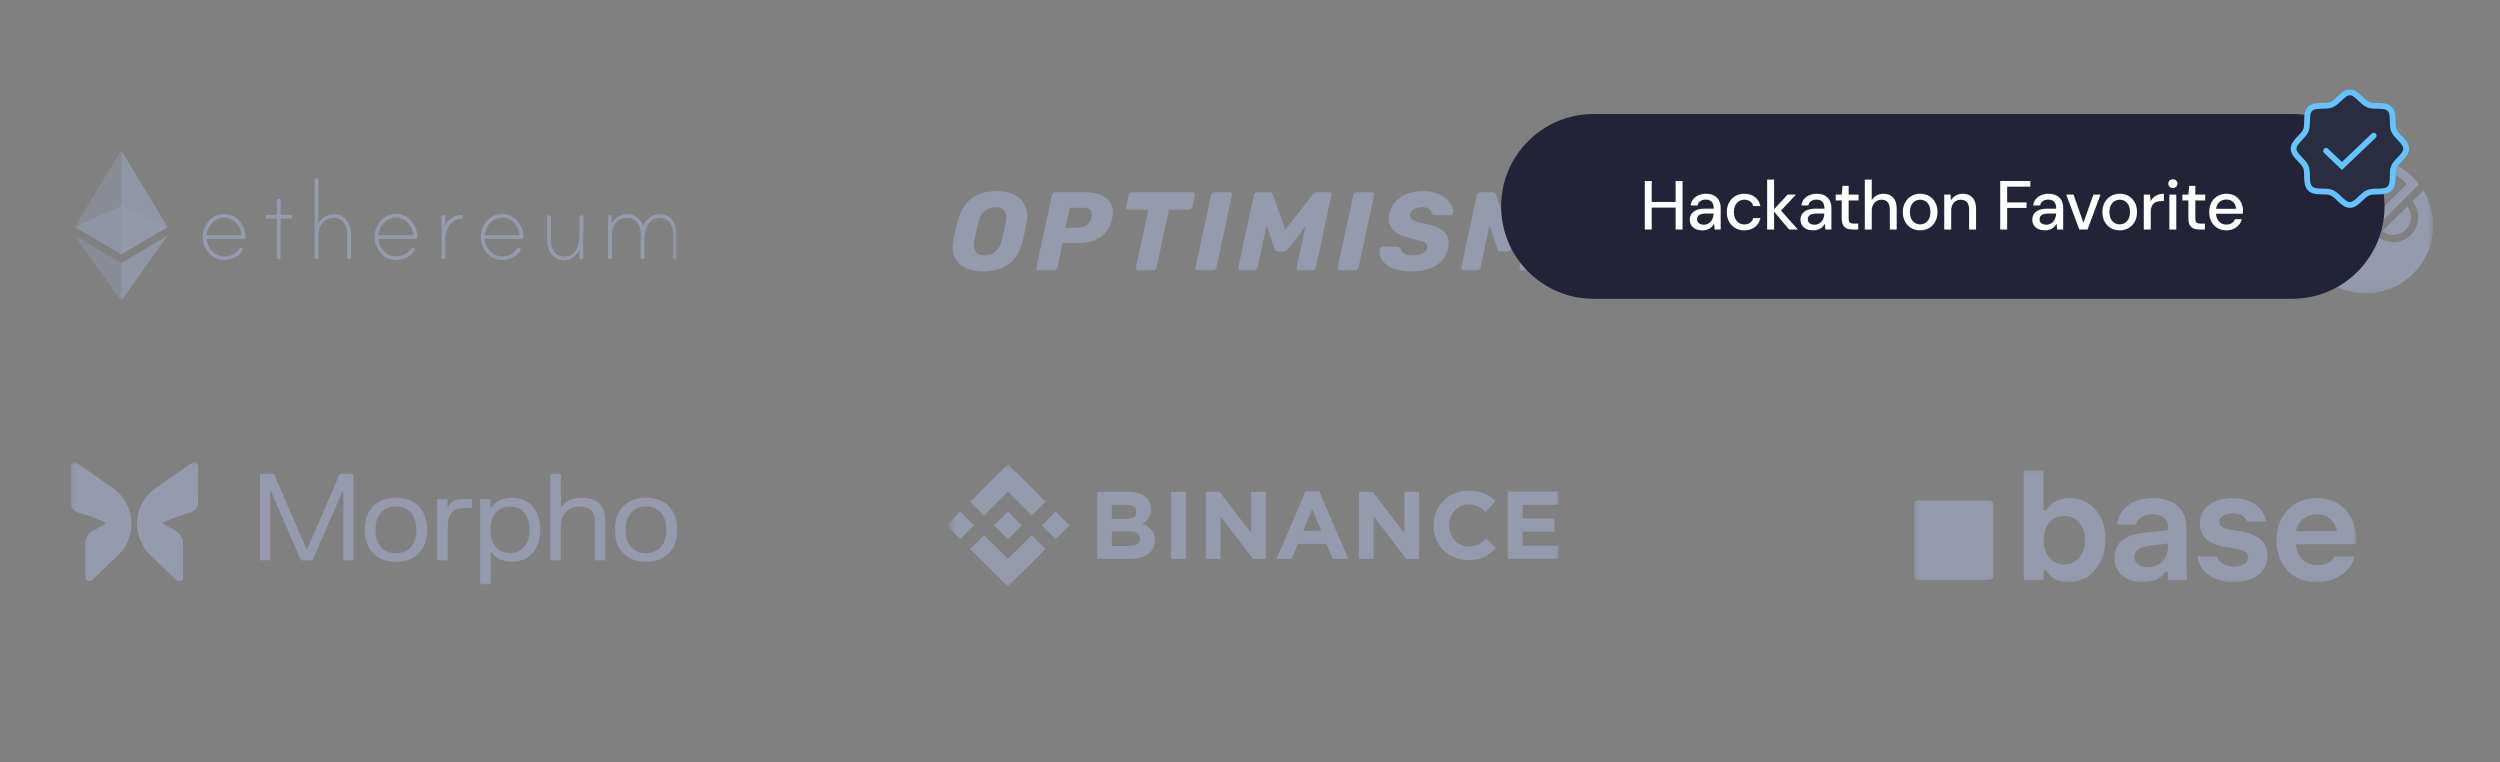<?xml version="1.0" encoding="utf-8"?>
<svg xmlns="http://www.w3.org/2000/svg" fill="none" height="100%" overflow="visible" preserveAspectRatio="none" style="display: block;" viewBox="0 0 433 132" width="100%">
<rect x="0" y="0" width="433" height="132" fill="#808080" stroke="none"/>
<g id="hero-card-illustration">
<g id="Group 1000015031">
<g id="Group 1000015032">
<g id="Clip path group">
<mask height="27" id="mask0_0_17745" maskUnits="userSpaceOnUse" style="mask-type:luminance" width="106" x="12" y="26">
<g id="clip0_2551_20310">
<path d="M117.232 26H12.98V52.121H117.232V26Z" fill="white" id="Vector"/>
</g>
</mask>
<g mask="url(#mask0_0_17745)">
<g id="Group">
<path d="M42.531 41.03C42.529 41.121 42.492 41.207 42.427 41.27C42.361 41.334 42.274 41.369 42.183 41.368H35.783C35.947 42.951 37.135 44.399 38.814 44.399C39.963 44.399 40.812 43.964 41.45 43.047C41.479 42.999 41.52 42.959 41.569 42.93C41.618 42.902 41.673 42.886 41.73 42.883C41.772 42.882 41.814 42.889 41.853 42.905C41.892 42.921 41.928 42.944 41.957 42.974C41.987 43.004 42.011 43.039 42.026 43.078C42.042 43.118 42.049 43.16 42.048 43.202C42.048 43.26 42.032 43.317 42 43.366C41.353 44.486 40.069 45.036 38.814 45.036C36.662 45.036 35.117 43.105 35.117 41.049C35.117 38.993 36.652 37.062 38.814 37.062C40.977 37.062 42.521 38.974 42.531 41.03ZM41.845 40.731C41.71 39.148 40.494 37.7 38.814 37.7C37.135 37.7 35.947 39.148 35.783 40.731H41.845Z" fill="#959BAD" id="Vector_2"/>
<path d="M50.313 37.216C50.397 37.219 50.476 37.253 50.535 37.312C50.595 37.371 50.629 37.451 50.632 37.535C50.633 37.577 50.625 37.619 50.61 37.658C50.594 37.697 50.571 37.733 50.541 37.763C50.511 37.792 50.475 37.816 50.436 37.831C50.397 37.847 50.355 37.854 50.313 37.853H48.595V44.601C48.594 44.685 48.56 44.766 48.501 44.825C48.441 44.885 48.36 44.918 48.276 44.919C48.193 44.917 48.113 44.882 48.054 44.823C47.994 44.764 47.96 44.684 47.958 44.601V37.853H46.307C46.265 37.854 46.223 37.847 46.184 37.831C46.145 37.816 46.109 37.792 46.079 37.763C46.049 37.733 46.026 37.697 46.01 37.658C45.995 37.619 45.987 37.577 45.988 37.535C45.989 37.45 46.023 37.37 46.083 37.31C46.142 37.251 46.223 37.217 46.307 37.216H47.958V34.755C47.958 34.673 47.987 34.594 48.04 34.532C48.093 34.47 48.167 34.429 48.247 34.417C48.292 34.411 48.338 34.415 48.382 34.428C48.425 34.441 48.465 34.464 48.499 34.494C48.533 34.524 48.56 34.562 48.578 34.603C48.596 34.645 48.605 34.69 48.604 34.735V37.216H50.313Z" fill="#959BAD" id="Vector_3"/>
<path d="M60.784 40.481V44.564C60.782 44.648 60.747 44.728 60.688 44.787C60.629 44.846 60.549 44.88 60.466 44.883C60.423 44.884 60.382 44.877 60.342 44.861C60.303 44.845 60.267 44.822 60.238 44.792C60.208 44.762 60.184 44.727 60.169 44.688C60.153 44.648 60.146 44.606 60.147 44.564V40.481C60.147 39.101 59.365 37.73 57.83 37.73C55.861 37.73 55.012 39.448 55.127 41.215C55.127 41.263 55.147 41.466 55.147 41.495V44.555C55.147 44.636 55.117 44.715 55.064 44.777C55.011 44.839 54.938 44.88 54.857 44.892C54.812 44.898 54.766 44.895 54.723 44.881C54.679 44.868 54.639 44.845 54.606 44.815C54.572 44.785 54.545 44.748 54.526 44.706C54.508 44.664 54.499 44.619 54.5 44.574V31.147C54.501 31.062 54.535 30.982 54.594 30.922C54.654 30.863 54.734 30.829 54.819 30.828C54.902 30.831 54.982 30.865 55.041 30.924C55.1 30.983 55.135 31.063 55.137 31.147V38.734C55.687 37.749 56.672 37.083 57.821 37.083C59.713 37.083 60.784 38.734 60.784 40.481Z" fill="#959BAD" id="Vector_4"/>
<path d="M72.285 41.03C72.283 41.121 72.246 41.207 72.18 41.27C72.115 41.334 72.028 41.369 71.937 41.368H65.537C65.701 42.951 66.889 44.399 68.568 44.399C69.717 44.399 70.566 43.964 71.204 43.047C71.233 42.999 71.274 42.959 71.323 42.93C71.372 42.902 71.427 42.886 71.483 42.883C71.525 42.882 71.567 42.889 71.607 42.905C71.646 42.921 71.681 42.944 71.711 42.974C71.741 43.004 71.764 43.039 71.78 43.078C71.796 43.118 71.803 43.16 71.802 43.202C71.802 43.26 71.785 43.317 71.754 43.366C71.107 44.486 69.823 45.036 68.568 45.036C66.416 45.036 64.871 43.105 64.871 41.049C64.871 38.993 66.406 37.062 68.568 37.062C70.711 37.062 72.275 38.974 72.285 41.03ZM71.59 40.731C71.454 39.148 70.238 37.7 68.558 37.7C66.879 37.7 65.692 39.148 65.528 40.731H71.59Z" fill="#959BAD" id="Vector_5"/>
<path d="M80.15 37.518C80.157 37.604 80.129 37.688 80.073 37.753C80.016 37.819 79.937 37.859 79.851 37.865C77.969 38.145 77.12 39.68 77.12 41.466V44.526C77.119 44.608 77.09 44.686 77.037 44.748C76.984 44.81 76.91 44.851 76.83 44.864C76.785 44.87 76.739 44.866 76.696 44.853C76.652 44.839 76.612 44.817 76.578 44.786C76.544 44.756 76.517 44.719 76.499 44.677C76.481 44.636 76.472 44.591 76.473 44.545V37.566C76.473 37.485 76.502 37.406 76.555 37.344C76.608 37.282 76.682 37.241 76.762 37.228C76.807 37.222 76.853 37.226 76.897 37.239C76.94 37.253 76.98 37.276 77.014 37.306C77.048 37.336 77.075 37.373 77.093 37.415C77.111 37.456 77.12 37.502 77.12 37.547V38.966C77.65 38.068 78.703 37.219 79.803 37.219C79.967 37.219 80.15 37.335 80.15 37.518Z" fill="#959BAD" id="Vector_6"/>
<path d="M90.675 41.03C90.674 41.121 90.636 41.207 90.571 41.27C90.506 41.334 90.418 41.369 90.328 41.368H83.928C84.092 42.951 85.279 44.399 86.959 44.399C88.108 44.399 88.957 43.964 89.594 43.047C89.624 42.999 89.665 42.959 89.714 42.93C89.762 42.902 89.817 42.886 89.874 42.883C89.916 42.882 89.958 42.889 89.997 42.905C90.037 42.921 90.072 42.944 90.102 42.974C90.132 43.004 90.155 43.039 90.171 43.078C90.186 43.118 90.194 43.16 90.193 43.202C90.193 43.26 90.176 43.317 90.144 43.366C89.498 44.486 88.214 45.036 86.959 45.036C84.806 45.036 83.262 43.105 83.262 41.049C83.262 38.993 84.797 37.062 86.959 37.062C89.121 37.062 90.666 38.974 90.675 41.03ZM89.99 40.731C89.855 39.148 88.638 37.7 86.959 37.7C85.279 37.7 84.092 39.148 83.928 40.731H89.99Z" fill="#959BAD" id="Vector_7"/>
<path d="M101.02 37.592V44.6C101.018 44.684 100.983 44.763 100.924 44.823C100.865 44.882 100.785 44.916 100.702 44.919C100.66 44.92 100.618 44.912 100.578 44.897C100.539 44.881 100.504 44.858 100.474 44.828C100.444 44.798 100.421 44.763 100.405 44.723C100.389 44.684 100.382 44.642 100.383 44.6V43.268C99.853 44.32 98.916 45.083 97.719 45.083C95.818 45.083 94.766 43.432 94.766 41.685V37.582C94.766 37.498 94.8 37.418 94.86 37.358C94.919 37.298 95 37.265 95.084 37.264C95.168 37.266 95.248 37.301 95.307 37.36C95.366 37.419 95.4 37.499 95.403 37.582V41.685C95.403 43.065 96.185 44.436 97.719 44.436C99.872 44.436 100.383 42.419 100.383 40.189V37.573C100.384 37.521 100.397 37.47 100.421 37.425C100.446 37.379 100.481 37.34 100.523 37.311C100.566 37.282 100.615 37.263 100.666 37.257C100.717 37.25 100.769 37.256 100.818 37.273C100.878 37.302 100.93 37.347 100.965 37.403C101.001 37.46 101.02 37.525 101.02 37.592Z" fill="#959BAD" id="Vector_8"/>
<path d="M117.226 40.451V44.553C117.223 44.637 117.189 44.717 117.13 44.776C117.071 44.835 116.991 44.87 116.907 44.872C116.865 44.873 116.823 44.866 116.784 44.85C116.745 44.834 116.709 44.811 116.679 44.781C116.65 44.752 116.626 44.716 116.611 44.677C116.595 44.638 116.588 44.596 116.589 44.553V40.451C116.589 39.071 115.807 37.719 114.272 37.719C112.341 37.719 111.608 39.785 111.608 41.387V44.553C111.605 44.637 111.571 44.717 111.512 44.776C111.453 44.835 111.373 44.87 111.289 44.872C111.247 44.873 111.205 44.866 111.166 44.85C111.127 44.834 111.091 44.811 111.061 44.781C111.032 44.752 111.008 44.716 110.993 44.677C110.977 44.638 110.97 44.596 110.971 44.553V40.451C110.971 39.071 110.189 37.719 108.654 37.719C106.704 37.719 105.903 39.254 105.971 41.3C105.971 41.349 105.99 41.435 105.971 41.464V44.544C105.97 44.625 105.941 44.704 105.888 44.766C105.835 44.828 105.762 44.869 105.681 44.882C105.636 44.888 105.59 44.884 105.547 44.87C105.503 44.857 105.463 44.834 105.429 44.804C105.395 44.774 105.368 44.737 105.35 44.695C105.332 44.654 105.323 44.608 105.324 44.563V37.565C105.324 37.483 105.353 37.404 105.406 37.342C105.459 37.28 105.533 37.239 105.613 37.227C105.658 37.221 105.704 37.225 105.748 37.238C105.791 37.251 105.831 37.274 105.865 37.304C105.899 37.334 105.926 37.372 105.944 37.413C105.962 37.455 105.971 37.5 105.971 37.545V38.713C106.521 37.729 107.505 37.082 108.654 37.082C109.957 37.082 110.971 37.912 111.386 39.119C111.917 37.922 112.95 37.082 114.272 37.082C116.154 37.082 117.226 38.713 117.226 40.451Z" fill="#959BAD" id="Vector_9"/>
<path d="M20.988 35.664L12.977 39.303L20.988 44.043L29.01 39.303L20.988 35.664Z" fill="#959BAD" id="Vector_10" opacity="0.6"/>
<path d="M12.977 39.302L20.988 44.041V26L12.977 39.302Z" fill="#959BAD" id="Vector_11" opacity="0.45"/>
<path d="M20.988 26V44.041L29.01 39.302L20.988 26Z" fill="#959BAD" id="Vector_12" opacity="0.8"/>
<path d="M12.977 40.828L20.988 52.122V45.558L12.977 40.828Z" fill="#959BAD" id="Vector_13" opacity="0.45"/>
<path d="M20.988 45.558V52.122L29.01 40.828L20.988 45.558Z" fill="#959BAD" id="Vector_14" opacity="0.8"/>
</g>
</g>
</g>
<path d="M175.362 33.608C174.569 33.273 173.672 33.105 172.672 33.105C168.995 33.105 166.714 34.876 165.831 38.415C165.519 39.715 165.279 40.829 165.11 41.756C165.045 42.168 165.012 42.515 165.012 42.798C165.012 44.15 165.499 45.193 166.474 45.926C167.462 46.647 168.728 47.008 170.275 47.008C172.146 47.008 173.64 46.576 174.757 45.714C175.875 44.839 176.661 43.519 177.116 41.756C177.388 40.674 177.622 39.561 177.817 38.415C177.882 38.003 177.915 37.662 177.915 37.392C177.915 36.491 177.687 35.719 177.233 35.075C176.778 34.419 176.154 33.929 175.362 33.608ZM174.192 38.473C174.036 39.374 173.809 40.43 173.51 41.64C173.289 42.515 172.919 43.165 172.399 43.59C171.892 44.015 171.275 44.227 170.547 44.227C169.3 44.227 168.676 43.635 168.676 42.451C168.676 42.168 168.702 41.897 168.754 41.64C168.988 40.391 169.222 39.336 169.456 38.473C169.677 37.598 170.041 36.948 170.547 36.523C171.067 36.098 171.691 35.886 172.419 35.886C173.653 35.886 174.27 36.472 174.27 37.643C174.27 37.926 174.244 38.203 174.192 38.473ZM191.431 34.187C190.56 33.595 189.404 33.299 187.961 33.299H182.777C182.647 33.299 182.524 33.344 182.407 33.434C182.29 33.524 182.218 33.64 182.192 33.781L179.503 46.332C179.477 46.461 179.496 46.576 179.561 46.679C179.639 46.769 179.75 46.814 179.892 46.814H182.543C182.673 46.814 182.796 46.769 182.913 46.679C183.03 46.589 183.102 46.473 183.128 46.332L184.024 42.103H186.656C188.358 42.103 189.696 41.749 190.671 41.041C191.658 40.333 192.314 39.239 192.639 37.759C192.717 37.411 192.756 37.077 192.756 36.755C192.756 35.635 192.314 34.779 191.431 34.187ZM189.033 37.72C188.904 38.274 188.631 38.699 188.215 38.995C187.812 39.291 187.338 39.439 186.792 39.439H184.551L185.291 35.983H187.63C188.163 35.983 188.54 36.086 188.761 36.291C188.981 36.484 189.092 36.768 189.092 37.141C189.092 37.308 189.072 37.501 189.033 37.72ZM206.893 33.434C206.945 33.511 206.971 33.588 206.971 33.666C206.971 33.704 206.964 33.743 206.951 33.781L206.503 35.847C206.477 35.989 206.405 36.105 206.288 36.195C206.185 36.285 206.061 36.33 205.918 36.33H202.468L200.305 46.332C200.279 46.473 200.207 46.589 200.09 46.679C199.974 46.769 199.85 46.814 199.72 46.814H197.147C197.005 46.814 196.894 46.769 196.816 46.679C196.738 46.576 196.712 46.461 196.738 46.332L198.901 36.33H195.432C195.289 36.33 195.179 36.285 195.101 36.195C195.036 36.092 195.017 35.976 195.042 35.847L195.491 33.781C195.517 33.64 195.588 33.524 195.705 33.434C195.822 33.344 195.946 33.299 196.075 33.299H206.561C206.704 33.299 206.815 33.344 206.893 33.434ZM213.315 33.434C213.367 33.511 213.393 33.588 213.393 33.666C213.393 33.704 213.386 33.743 213.373 33.781L210.684 46.332C210.658 46.473 210.586 46.589 210.469 46.679C210.352 46.769 210.229 46.814 210.099 46.814H207.468C207.325 46.814 207.214 46.769 207.136 46.679C207.058 46.576 207.032 46.461 207.058 46.332L209.768 33.781C209.794 33.64 209.865 33.524 209.982 33.434C210.099 33.344 210.222 33.299 210.352 33.299H212.983C213.126 33.299 213.237 33.344 213.315 33.434ZM230.54 33.434C230.592 33.511 230.618 33.588 230.618 33.666C230.618 33.704 230.611 33.743 230.598 33.781L227.909 46.332C227.883 46.473 227.811 46.589 227.694 46.679C227.577 46.769 227.454 46.814 227.324 46.814H224.966C224.823 46.814 224.712 46.769 224.634 46.679C224.569 46.576 224.55 46.461 224.576 46.332L226.096 39.207L223.114 43.127C222.984 43.268 222.861 43.378 222.744 43.455C222.627 43.532 222.49 43.571 222.334 43.571H221.321C221.048 43.571 220.86 43.423 220.756 43.127L219.372 39.033L217.813 46.332C217.787 46.473 217.715 46.589 217.598 46.679C217.481 46.769 217.358 46.814 217.228 46.814H214.889C214.746 46.814 214.636 46.769 214.558 46.679C214.48 46.589 214.454 46.473 214.48 46.332L217.169 33.781C217.195 33.64 217.267 33.524 217.384 33.434C217.501 33.344 217.631 33.299 217.774 33.299H219.879C220.19 33.299 220.392 33.44 220.483 33.723L222.607 39.806L227.343 33.723C227.408 33.62 227.499 33.524 227.616 33.434C227.746 33.344 227.902 33.299 228.084 33.299H230.208C230.351 33.299 230.462 33.344 230.54 33.434ZM237.94 33.434C237.992 33.511 238.018 33.588 238.018 33.666C238.018 33.704 238.011 33.743 237.998 33.781L235.309 46.332C235.283 46.473 235.211 46.589 235.094 46.679C234.977 46.769 234.854 46.814 234.724 46.814H232.093C231.95 46.814 231.839 46.769 231.761 46.679C231.684 46.576 231.657 46.461 231.684 46.332L234.393 33.781C234.419 33.64 234.49 33.524 234.607 33.434C234.724 33.344 234.847 33.299 234.977 33.299H237.609C237.751 33.299 237.862 33.344 237.94 33.434ZM251.013 34.959C251.442 35.487 251.657 36.015 251.657 36.542C251.657 36.697 251.65 36.806 251.637 36.871C251.611 36.986 251.553 37.083 251.462 37.16C251.384 37.237 251.286 37.276 251.169 37.276H248.558C248.272 37.276 248.077 37.167 247.973 36.948C247.96 36.652 247.804 36.401 247.505 36.195C247.207 35.989 246.817 35.886 246.336 35.886C245.764 35.886 245.29 35.989 244.913 36.195C244.549 36.401 244.322 36.703 244.231 37.102C244.218 37.167 244.211 37.25 244.211 37.353C244.211 37.662 244.393 37.92 244.757 38.126C245.134 38.319 245.79 38.518 246.726 38.724C248.181 39.008 249.24 39.413 249.902 39.941C250.578 40.468 250.916 41.17 250.916 42.045C250.916 42.341 250.877 42.663 250.799 43.011C250.513 44.324 249.818 45.321 248.714 46.004C247.622 46.673 246.16 47.008 244.328 47.008C243.185 47.008 242.204 46.853 241.385 46.544C240.58 46.235 239.969 45.823 239.553 45.308C239.15 44.794 238.949 44.221 238.949 43.59C238.949 43.487 238.962 43.333 238.988 43.127C239.014 43.011 239.066 42.914 239.144 42.837C239.235 42.76 239.339 42.721 239.456 42.721H241.95C242.106 42.721 242.223 42.747 242.301 42.798C242.392 42.85 242.483 42.94 242.574 43.069C242.665 43.403 242.873 43.68 243.198 43.899C243.536 44.118 243.997 44.227 244.582 44.227C245.322 44.227 245.92 44.111 246.375 43.88C246.829 43.648 247.102 43.333 247.193 42.934C247.207 42.882 247.213 42.805 247.213 42.702C247.213 42.38 247.011 42.129 246.609 41.949C246.206 41.756 245.465 41.53 244.386 41.273C243.126 41.003 242.172 40.597 241.522 40.056C240.872 39.503 240.547 38.782 240.547 37.894C240.547 37.585 240.586 37.27 240.664 36.948C240.924 35.751 241.567 34.811 242.594 34.129C243.633 33.447 244.972 33.105 246.609 33.105C247.596 33.105 248.473 33.279 249.24 33.627C250.007 33.974 250.597 34.419 251.013 34.959ZM269.231 33.666C269.231 33.704 269.224 33.743 269.211 33.781L266.521 46.332C266.495 46.473 266.424 46.589 266.307 46.679C266.19 46.769 266.067 46.814 265.936 46.814H263.578C263.435 46.814 263.325 46.769 263.247 46.679C263.182 46.576 263.162 46.461 263.188 46.332L264.709 39.207L261.727 43.127C261.596 43.268 261.473 43.378 261.356 43.455C261.239 43.532 261.103 43.571 260.947 43.571H259.933C259.66 43.571 259.472 43.423 259.368 43.127L257.984 39.033L256.425 46.332C256.399 46.473 256.328 46.589 256.211 46.679C256.094 46.769 255.971 46.814 255.84 46.814H253.502C253.359 46.814 253.248 46.769 253.171 46.679C253.092 46.589 253.066 46.473 253.092 46.332L255.782 33.781C255.808 33.64 255.88 33.524 255.996 33.434C256.113 33.344 256.244 33.299 256.386 33.299H258.491C258.803 33.299 259.004 33.44 259.095 33.723L261.22 39.806L265.956 33.723C266.021 33.62 266.112 33.524 266.229 33.434C266.358 33.344 266.515 33.299 266.697 33.299H268.821C268.964 33.299 269.074 33.344 269.152 33.434C269.204 33.511 269.231 33.588 269.231 33.666Z" fill="#959BAD" id="Vector_15"/>
<g id="Clip path group_2">
<mask height="24" id="mask1_0_17745" maskUnits="userSpaceOnUse" style="mask-type:luminance" width="106" x="316" y="27">
<g id="clip1_2551_20310">
<path d="M421.431 27.32H316.5V50.796H421.431V27.32Z" fill="white" id="Vector_16"/>
</g>
</mask>
<g mask="url(#mask1_0_17745)">
<g id="Group_2">
<path d="M324.582 48.835C319.556 48.835 316.5 45.26 316.5 39.147C316.5 33.551 320.048 29.277 325.281 29.277C329.529 29.277 332.767 31.79 333.078 35.365H329.192C328.752 33.5 327.146 32.334 325.229 32.334C322.276 32.334 320.437 35.054 320.437 39.25C320.437 43.239 322.198 45.778 325.048 45.778C327.25 45.778 329.348 44.353 329.348 41.608V41.193H325.54V38.059H332.974V48.472H329.762V46.322C328.83 47.876 326.68 48.835 324.582 48.835Z" fill="#959BAD" id="Vector_17"/>
<path d="M335.246 48.474V35.108H338.639V36.87C339.597 35.6 341.178 34.875 342.861 34.875C346.695 34.875 347.343 37.595 347.343 41.04V48.474H343.69V41.066C343.69 39.097 343.354 37.621 341.54 37.621C339.831 37.621 338.898 38.761 338.898 41.869V48.474H335.246Z" fill="#959BAD" id="Vector_18"/>
<path d="M355.63 48.838C351.485 48.838 348.843 46.066 348.843 41.792C348.843 37.518 351.485 34.746 355.63 34.746C359.801 34.746 362.443 37.544 362.443 41.792C362.443 46.066 359.801 48.838 355.63 48.838ZM355.63 46.066C357.599 46.066 358.635 44.434 358.635 41.792C358.635 39.098 357.599 37.518 355.63 37.518C353.687 37.518 352.651 39.124 352.651 41.792C352.651 44.434 353.687 46.066 355.63 46.066Z" fill="#959BAD" id="Vector_19"/>
<path d="M369.482 48.838C365.623 48.838 363.395 47.309 363.343 44.201H367.073C367.073 45.626 367.876 46.299 369.457 46.299C370.7 46.299 371.607 45.755 371.607 44.9C371.607 43.968 370.648 43.579 369.431 43.268C368.317 42.983 366.944 42.75 365.83 42.206C364.587 41.611 363.602 40.652 363.602 38.943C363.602 36.378 365.856 34.746 369.405 34.746C373.083 34.746 375.13 36.274 375.13 39.202H371.503C371.425 37.751 370.7 37.285 369.275 37.285C368.11 37.285 367.332 37.777 367.332 38.58C367.332 39.668 368.239 39.927 371.451 40.6C374.171 41.17 375.44 42.491 375.44 44.512C375.44 47.18 373.187 48.838 369.482 48.838Z" fill="#959BAD" id="Vector_20"/>
<path d="M377.187 48.474V35.108H380.839V48.474H377.187ZM377.187 33.191V29.668H380.839V33.191H377.187Z" fill="#959BAD" id="Vector_21"/>
<path d="M388.654 48.838C384.795 48.838 382.567 47.309 382.515 44.201H386.245C386.245 45.626 387.048 46.299 388.628 46.299C389.872 46.299 390.778 45.755 390.778 44.9C390.778 43.968 389.82 43.579 388.603 43.268C387.489 42.983 386.116 42.75 385.002 42.206C383.759 41.611 382.774 40.652 382.774 38.943C382.774 36.378 385.028 34.746 388.577 34.746C392.255 34.746 394.301 36.274 394.301 39.202H390.675C390.597 37.751 389.872 37.285 388.447 37.285C387.281 37.285 386.504 37.777 386.504 38.58C386.504 39.668 387.411 39.927 390.623 40.6C393.343 41.17 394.612 42.491 394.612 44.512C394.612 47.18 392.359 48.838 388.654 48.838Z" fill="#959BAD" id="Vector_22"/>
<path d="M417.566 37.631C417.566 36.921 417.333 36.276 416.929 35.764L412.651 40.039C413.172 40.443 413.819 40.676 414.52 40.676C416.21 40.675 417.575 39.311 417.566 37.631ZM404.844 40.666C403.163 40.675 401.797 39.31 401.797 37.621C401.797 36.921 402.031 36.275 402.435 35.754L406.712 40.029C406.2 40.433 405.554 40.666 404.844 40.666ZM401.537 34.873C400.908 35.628 400.531 36.58 400.531 37.639C400.531 40.019 402.463 41.95 404.844 41.95C405.894 41.95 406.856 41.573 407.611 40.944L409.686 43.018L411.762 40.944C412.517 41.573 413.469 41.95 414.529 41.95C416.91 41.95 418.842 40.019 418.842 37.639C418.842 36.589 418.464 35.627 417.836 34.873L418.806 33.904L419.731 32.979C420.81 34.756 421.429 36.831 421.429 39.059C421.429 45.544 416.174 50.789 409.695 50.789C403.218 50.789 397.961 45.535 397.961 39.059C397.943 36.823 398.563 34.748 399.641 32.979L401.537 34.873ZM409.695 41.223L419.005 31.918C418.744 31.585 418.465 31.263 418.177 30.958C416.039 28.721 413.029 27.32 409.686 27.32C406.344 27.32 403.325 28.721 401.195 30.958C400.899 31.254 400.62 31.587 400.386 31.909L409.695 41.223ZM416.902 31.838L409.687 39.05L402.473 31.838C404.386 29.907 406.938 28.847 409.687 28.847C412.436 28.847 414.979 29.907 416.902 31.838Z" fill="#959BAD" id="Vector_23"/>
</g>
</g>
</g>
</g>
<g id="Group 1000015033">
<g id="Clip path group_3">
<mask height="29" id="mask2_0_17745" maskUnits="userSpaceOnUse" style="mask-type:luminance" width="106" x="12" y="77">
<g id="clip2_2551_20310">
<path d="M118 77.293H12V105.293H118V77.293Z" fill="white" id="Vector_24"/>
</g>
</mask>
<g mask="url(#mask2_0_17745)">
<g id="Group_3">
<g id="Clip path group_4">
<mask height="22" id="mask3_0_17745" maskUnits="userSpaceOnUse" style="mask-type:luminance" width="108" x="12" y="80">
<g id="clip3_2551_20310">
<path d="M119.213 80.059H12.23V101.661H119.213V80.059Z" fill="white" id="Vector_25"/>
</g>
</mask>
<g mask="url(#mask3_0_17745)">
<g id="Group_4">
<path d="M14.832 94.039V100.027C14.832 100.396 15.144 100.549 15.241 100.584C15.338 100.625 15.664 100.716 15.955 100.445L20.485 96.091C20.871 95.72 21.244 95.331 21.523 94.875C21.655 94.66 21.71 94.54 21.71 94.54C21.987 93.976 21.987 93.434 21.716 92.891C21.314 92.085 20.288 91.264 18.742 90.485L16.101 91.959C15.317 92.404 14.832 93.19 14.832 94.039Z" fill="#959BAD" id="Vector_26" opacity="0.8"/>
<path d="M12.227 80.719V87C12.227 87.786 12.754 88.482 13.502 88.704C16.054 89.441 20.498 91.027 21.572 93.357C21.711 93.663 21.794 93.962 21.822 94.275C22.536 92.975 22.862 91.479 22.709 89.963C22.501 87.814 21.364 85.859 19.589 84.614L13.26 80.184C13.149 80.1 13.017 80.059 12.885 80.059C12.774 80.059 12.677 80.079 12.573 80.135C12.365 80.253 12.227 80.469 12.227 80.719Z" fill="#959BAD" id="Vector_27"/>
<path d="M31.68 94.039V100.027C31.68 100.396 31.368 100.549 31.271 100.584C31.174 100.625 30.848 100.716 30.557 100.445L25.921 95.99C25.606 95.687 25.305 95.366 25.067 94.998C24.879 94.707 24.803 94.54 24.803 94.54C24.525 93.976 24.525 93.434 24.796 92.891C25.198 92.085 26.224 91.264 27.77 90.485L30.411 91.959C31.202 92.404 31.68 93.19 31.68 94.039Z" fill="#959BAD" id="Vector_28" opacity="0.8"/>
<path d="M34.289 80.719V87C34.289 87.786 33.762 88.482 33.013 88.704C30.462 89.441 26.018 91.027 24.943 93.357C24.805 93.663 24.721 93.962 24.694 94.275C23.98 92.975 23.654 91.479 23.806 89.963C24.014 87.814 25.151 85.859 26.926 84.614L33.256 80.184C33.367 80.1 33.499 80.059 33.63 80.059C33.741 80.059 33.838 80.079 33.942 80.135C34.15 80.253 34.289 80.469 34.289 80.719Z" fill="#959BAD" id="Vector_29"/>
<path d="M14.832 94.039V100.027C14.832 100.396 15.144 100.549 15.241 100.584C15.338 100.625 15.664 100.716 15.955 100.445L20.485 96.091C20.871 95.72 21.244 95.331 21.523 94.875C21.655 94.66 21.709 94.54 21.709 94.54C21.987 93.976 21.987 93.434 21.716 92.891C21.314 92.085 20.288 91.264 18.742 90.485L16.101 91.959C15.317 92.404 14.832 93.19 14.832 94.039Z" fill="#959BAD" id="Vector_30"/>
<path d="M12.227 80.719V87C12.227 87.786 12.754 88.482 13.502 88.704C16.054 89.441 20.498 91.027 21.572 93.357C21.711 93.663 21.794 93.962 21.822 94.275C22.536 92.975 22.862 91.479 22.709 89.963C22.501 87.814 21.364 85.859 19.589 84.614L13.26 80.184C13.149 80.1 13.017 80.059 12.885 80.059C12.774 80.059 12.677 80.079 12.573 80.135C12.365 80.253 12.227 80.469 12.227 80.719Z" fill="#959BAD" id="Vector_31"/>
<path d="M31.68 94.039V100.027C31.68 100.396 31.368 100.549 31.271 100.584C31.174 100.625 30.848 100.716 30.557 100.445L25.921 95.99C25.606 95.687 25.305 95.366 25.067 94.998C24.879 94.707 24.803 94.54 24.803 94.54C24.525 93.976 24.525 93.434 24.796 92.891C25.198 92.085 26.224 91.264 27.77 90.485L30.411 91.959C31.202 92.404 31.68 93.19 31.68 94.039Z" fill="#959BAD" id="Vector_32"/>
<path d="M34.289 80.719V87C34.289 87.786 33.762 88.482 33.013 88.704C30.462 89.441 26.018 91.027 24.944 93.357C24.805 93.663 24.721 93.962 24.694 94.275C23.98 92.975 23.654 91.479 23.806 89.963C24.014 87.814 25.151 85.859 26.926 84.614L33.256 80.184C33.367 80.1 33.499 80.059 33.63 80.059C33.741 80.059 33.838 80.079 33.942 80.135C34.15 80.253 34.289 80.469 34.289 80.719Z" fill="#959BAD" id="Vector_33"/>
<path d="M45.027 82.078H47.45L53.066 95.068H53.233L58.849 82.078H61.23V97.055H59.462V85.136H59.296L54.148 97.055H52.11L46.962 85.136H46.795V97.055H45.027V82.078Z" fill="#959BAD" id="Vector_34"/>
<path d="M63.184 91.761C63.184 88.183 65.357 86.207 68.581 86.207C71.795 86.207 73.979 88.183 73.979 91.761C73.979 95.328 71.795 97.304 68.581 97.304C65.357 97.304 63.184 95.328 63.184 91.761ZM65.035 91.761C65.035 94.382 66.46 95.807 68.581 95.807C70.692 95.807 72.117 94.382 72.117 91.761C72.117 89.13 70.692 87.716 68.581 87.716C66.46 87.716 65.035 89.13 65.035 91.761Z" fill="#959BAD" id="Vector_35"/>
<path d="M75.727 86.456H77.495V87.725H77.661C78.025 86.976 78.691 86.415 80.282 86.415H81.759V87.995H80.323C78.337 87.995 77.557 89.087 77.557 91.24V97.054H75.727V86.456Z" fill="#959BAD" id="Vector_36"/>
<path d="M83.168 101.212V86.455H84.957V87.921H85.123C85.914 86.694 87.203 86.215 88.701 86.215C91.457 86.215 93.568 88.087 93.568 91.759C93.568 95.419 91.457 97.291 88.701 97.291C87.234 97.291 85.955 96.823 85.165 95.648H84.998V101.212H83.168ZM84.936 91.759C84.936 94.327 86.309 95.773 88.326 95.773C90.354 95.773 91.727 94.327 91.727 91.759C91.727 89.179 90.354 87.734 88.326 87.734C86.309 87.734 84.936 89.179 84.936 91.759Z" fill="#959BAD" id="Vector_37"/>
<path d="M95.32 82.078H97.151V87.767H97.317C98.076 86.644 99.335 86.218 100.822 86.218C103.287 86.218 104.846 87.466 104.846 90.055V97.055H103.017V90.232C103.017 88.506 102.069 87.747 100.416 87.747C98.607 87.747 97.151 88.818 97.151 91.137V97.055H95.32V82.078Z" fill="#959BAD" id="Vector_38"/>
<path d="M106.496 91.761C106.496 88.183 108.67 86.207 111.894 86.207C115.108 86.207 117.291 88.183 117.291 91.761C117.291 95.328 115.108 97.304 111.894 97.304C108.67 97.304 106.496 95.328 106.496 91.761ZM108.347 91.761C108.347 94.382 109.773 95.807 111.894 95.807C114.005 95.807 115.429 94.382 115.429 91.761C115.429 89.13 114.005 87.716 111.894 87.716C109.773 87.716 108.347 89.13 108.347 91.761Z" fill="#959BAD" id="Vector_39"/>
</g>
</g>
</g>
</g>
</g>
</g>
<g id="Clip path group_5">
<mask height="29" id="mask4_0_17745" maskUnits="userSpaceOnUse" style="mask-type:luminance" width="107" x="164" y="77">
<g id="clip4_2551_20310">
<path d="M270.131 77.293H164.531V105.293H270.131V77.293Z" fill="white" id="Vector_40"/>
</g>
</mask>
<g mask="url(#mask4_0_17745)">
<g id="Group_5">
<g id="Clip path group_6">
<mask height="22" id="mask5_0_17745" maskUnits="userSpaceOnUse" style="mask-type:luminance" width="108" x="163" y="80">
<g id="clip5_2551_20310">
<path d="M270.231 80.402H163.902V101.718H270.231V80.402Z" fill="white" id="Vector_41"/>
</g>
</mask>
<g mask="url(#mask5_0_17745)">
<g id="Group_6">
<path d="M168.71 91L166.306 93.387L163.902 91L166.306 88.613L168.71 91ZM174.575 85.176L178.696 89.295L181.1 86.908L176.979 82.789L174.575 80.402L172.171 82.789L168.023 86.908L170.427 89.295L174.575 85.176ZM182.844 88.613L180.44 91L182.844 93.387L185.248 91L182.844 88.613ZM174.575 96.797L170.454 92.705L168.023 95.092L172.144 99.184L174.549 101.571L176.953 99.184L181.1 95.092L178.696 92.705L174.575 96.797ZM174.575 93.387L176.979 91L174.575 88.613L172.171 91L174.575 93.387ZM200.016 93.623V93.597C200.016 92.049 199.171 91.262 197.823 90.738C198.669 90.266 199.355 89.531 199.355 88.22V88.193C199.355 86.357 197.876 85.176 195.499 85.176H190.056V96.797H195.63C198.272 96.797 200.016 95.748 200.016 93.623ZM196.793 88.665C196.793 89.531 196.08 89.898 194.944 89.898H192.566V87.433H195.102C196.185 87.433 196.793 87.852 196.793 88.639V88.665ZM197.453 93.308C197.453 94.174 196.766 94.567 195.63 94.567H192.566V92.023H195.551C196.872 92.023 197.453 92.495 197.453 93.282V93.308ZM205.405 96.797V85.176H202.843V96.797H205.405ZM219.249 96.797V85.176H216.712V92.338L211.217 85.176H208.84V96.797H211.376V89.426L217.056 96.823H219.249V96.797ZM233.515 96.797L228.495 85.098H226.117L221.098 96.797H223.713L224.797 94.2H229.737L230.82 96.797H233.515ZM228.839 91.944H225.721L227.28 88.167L228.839 91.944ZM245.773 96.797V85.176H243.237V92.338L237.742 85.176H235.364V96.797H237.9V89.426L243.58 96.823H245.773V96.797ZM259.088 94.935L257.45 93.282C256.525 94.121 255.706 94.646 254.385 94.646C252.377 94.646 251.004 92.994 251.004 91V90.974C251.004 88.98 252.43 87.354 254.385 87.354C255.548 87.354 256.472 87.852 257.371 88.665L259.009 86.777C257.925 85.701 256.604 84.993 254.385 84.993C250.792 84.993 248.283 87.695 248.283 91V91.026C248.283 94.358 250.845 97.007 254.28 97.007C256.525 97.007 257.872 96.22 259.088 94.935ZM270.051 96.797V94.515H263.711V92.075H269.232V89.793H263.711V87.433H269.972V85.15H261.148V96.771H270.051V96.797Z" fill="#959BAD" id="Vector_42"/>
</g>
</g>
</g>
</g>
</g>
</g>
<g id="Clip path group_7">
<mask height="20" id="mask6_0_17745" maskUnits="userSpaceOnUse" style="mask-type:luminance" width="78" x="331" y="81">
<g id="clip6_2551_20310">
<path d="M408.231 81.211H331.43V100.904H408.231V81.211Z" fill="white" id="Vector_43"/>
</g>
</mask>
<g mask="url(#mask6_0_17745)">
<g id="Group_7">
<path d="M358.261 100.838C356.75 100.838 355.294 100.288 354.442 98.832H353.947V100.425H350.512V81.465H353.947V88.362H354.442C355.321 86.85 356.97 86.273 358.454 86.273C362.163 86.273 364.664 89.242 364.664 93.418C364.664 97.677 361.916 100.838 358.261 100.838ZM357.519 97.76C359.635 97.76 361.146 96.028 361.146 93.555C361.146 91.082 359.608 89.352 357.519 89.352C355.458 89.352 353.947 90.999 353.947 93.555C353.947 96.111 355.458 97.76 357.519 97.76ZM371.011 100.838C368.373 100.838 366.23 99.243 366.23 96.632C366.23 93.555 368.593 92.567 371.451 92.263L375.49 91.852V91.082C375.49 89.9 374.528 89.076 372.825 89.076C371.203 89.076 370.269 89.79 369.967 90.862H366.67C366.999 88.251 369.17 86.273 372.825 86.273C376.342 86.273 378.678 87.978 378.678 91.302V98.007C378.678 98.859 378.76 100.041 378.815 100.371V100.425H375.518C375.49 99.957 375.49 99.519 375.49 99.052H374.996C374.144 100.425 372.66 100.838 371.011 100.838ZM371.945 98.254C374.199 98.254 375.49 96.55 375.49 94.82V94.132L372.468 94.49C370.599 94.71 369.692 95.26 369.692 96.469C369.692 97.594 370.626 98.254 371.945 98.254ZM386.921 100.838C383.459 100.838 380.986 99.106 380.601 96.385H383.981C384.366 97.594 385.63 98.117 386.949 98.117C388.295 98.117 389.394 97.54 389.394 96.523C389.394 95.507 388.35 95.231 386.921 94.984L385.465 94.737C382.717 94.269 381.013 93.115 381.013 90.642C381.013 87.95 383.376 86.273 386.647 86.273C389.834 86.273 391.95 87.757 392.527 90.341H389.229C388.845 89.323 387.828 88.912 386.674 88.912C385.272 88.912 384.366 89.516 384.366 90.368C384.366 91.248 385.08 91.522 386.564 91.769L388.02 92.016C390.686 92.457 392.719 93.555 392.719 96.221C392.719 99.133 390.301 100.838 386.921 100.838ZM401.32 100.838C397.088 100.838 394.286 97.951 394.286 93.528C394.286 89.186 397.253 86.273 401.347 86.273C405.634 86.273 408.107 89.462 408.107 93.665V94.269H397.638C397.803 96.55 399.396 97.897 401.32 97.897C402.914 97.897 403.875 97.347 404.343 96.385H407.86C407.145 98.969 404.59 100.838 401.32 100.838ZM404.755 91.99C404.48 90.148 403.024 89.076 401.32 89.076C399.534 89.076 398.023 90.121 397.693 91.99H404.755Z" fill="#959BAD" id="Vector_44"/>
<path d="M332.309 100.427C331.76 100.427 331.485 100.152 331.485 99.603V87.511C331.485 86.963 331.76 86.688 332.309 86.688H344.4C344.949 86.688 345.224 86.963 345.224 87.511V99.603C345.224 100.152 344.949 100.427 344.4 100.427H332.309Z" fill="#959BAD" id="Vector_45"/>
</g>
</g>
</g>
</g>
</g>
<g id="Group 1000015034">
<path d="M397 19.75H276C267.163 19.75 260 26.913 260 35.75C260 44.587 267.163 51.75 276 51.75H397C405.837 51.75 413 44.587 413 35.75C413 26.913 405.837 19.75 397 19.75Z" fill="#222336" id="Vector_46"/>
<path d="M290.217 39.75V31.35H291.417V39.75H290.217ZM284.877 39.75V31.35H286.077V39.75H284.877ZM285.873 35.958V34.974H290.481V35.958H285.873ZM294.878 39.894C294.382 39.894 293.97 39.81 293.642 39.642C293.314 39.474 293.07 39.25 292.91 38.97C292.75 38.682 292.67 38.374 292.67 38.046C292.67 37.646 292.774 37.306 292.982 37.026C293.19 36.738 293.486 36.518 293.87 36.366C294.254 36.214 294.714 36.138 295.25 36.138H296.822C296.822 35.786 296.77 35.494 296.666 35.262C296.562 35.03 296.406 34.858 296.198 34.746C295.998 34.626 295.742 34.566 295.43 34.566C295.07 34.566 294.762 34.654 294.506 34.83C294.25 34.998 294.09 35.25 294.026 35.586H292.826C292.874 35.162 293.018 34.802 293.258 34.506C293.506 34.202 293.822 33.97 294.206 33.81C294.59 33.642 294.998 33.558 295.43 33.558C295.998 33.558 296.474 33.658 296.858 33.858C297.242 34.058 297.53 34.342 297.722 34.71C297.922 35.07 298.022 35.502 298.022 36.006V39.75H296.978L296.882 38.73C296.794 38.89 296.69 39.042 296.57 39.186C296.45 39.33 296.306 39.454 296.138 39.558C295.978 39.662 295.79 39.742 295.574 39.798C295.366 39.862 295.134 39.894 294.878 39.894ZM295.106 38.922C295.362 38.922 295.594 38.87 295.802 38.766C296.01 38.662 296.186 38.522 296.33 38.346C296.482 38.162 296.594 37.958 296.666 37.734C296.746 37.502 296.79 37.266 296.798 37.026V36.99H295.37C295.026 36.99 294.746 37.034 294.53 37.122C294.322 37.202 294.17 37.314 294.074 37.458C293.978 37.602 293.93 37.77 293.93 37.962C293.93 38.162 293.974 38.334 294.062 38.478C294.158 38.614 294.294 38.722 294.47 38.802C294.646 38.882 294.858 38.922 295.106 38.922ZM302.11 39.894C301.526 39.894 301.006 39.762 300.55 39.498C300.094 39.226 299.734 38.854 299.47 38.382C299.214 37.91 299.086 37.362 299.086 36.738C299.086 36.106 299.214 35.554 299.47 35.082C299.734 34.602 300.094 34.23 300.55 33.966C301.006 33.694 301.526 33.558 302.11 33.558C302.846 33.558 303.462 33.75 303.958 34.134C304.454 34.518 304.77 35.038 304.906 35.694H303.658C303.578 35.342 303.394 35.07 303.106 34.878C302.826 34.686 302.49 34.59 302.098 34.59C301.778 34.59 301.482 34.674 301.21 34.842C300.938 35.002 300.718 35.242 300.55 35.562C300.39 35.874 300.31 36.262 300.31 36.726C300.31 37.07 300.358 37.378 300.454 37.65C300.55 37.914 300.678 38.138 300.838 38.322C301.006 38.506 301.198 38.646 301.414 38.742C301.63 38.83 301.858 38.874 302.098 38.874C302.362 38.874 302.598 38.834 302.806 38.754C303.022 38.666 303.202 38.538 303.346 38.37C303.498 38.202 303.602 38.002 303.658 37.77H304.906C304.77 38.41 304.454 38.926 303.958 39.318C303.462 39.702 302.846 39.894 302.11 39.894ZM309.874 39.75L307.09 36.438L309.61 33.702H311.062L308.062 36.906V36.006L311.386 39.75H309.874ZM306.07 39.75V31.11H307.27V39.75H306.07ZM314.056 39.894C313.56 39.894 313.148 39.81 312.82 39.642C312.492 39.474 312.248 39.25 312.088 38.97C311.928 38.682 311.848 38.374 311.848 38.046C311.848 37.646 311.952 37.306 312.16 37.026C312.368 36.738 312.664 36.518 313.048 36.366C313.432 36.214 313.892 36.138 314.428 36.138H316C316 35.786 315.948 35.494 315.844 35.262C315.74 35.03 315.584 34.858 315.376 34.746C315.176 34.626 314.92 34.566 314.608 34.566C314.248 34.566 313.94 34.654 313.684 34.83C313.428 34.998 313.268 35.25 313.204 35.586H312.004C312.052 35.162 312.196 34.802 312.436 34.506C312.684 34.202 313 33.97 313.384 33.81C313.768 33.642 314.176 33.558 314.608 33.558C315.176 33.558 315.652 33.658 316.036 33.858C316.42 34.058 316.708 34.342 316.9 34.71C317.1 35.07 317.2 35.502 317.2 36.006V39.75H316.156L316.06 38.73C315.972 38.89 315.868 39.042 315.748 39.186C315.628 39.33 315.484 39.454 315.316 39.558C315.156 39.662 314.968 39.742 314.752 39.798C314.544 39.862 314.312 39.894 314.056 39.894ZM314.284 38.922C314.54 38.922 314.772 38.87 314.98 38.766C315.188 38.662 315.364 38.522 315.508 38.346C315.66 38.162 315.772 37.958 315.844 37.734C315.924 37.502 315.968 37.266 315.976 37.026V36.99H314.548C314.204 36.99 313.924 37.034 313.708 37.122C313.5 37.202 313.348 37.314 313.252 37.458C313.156 37.602 313.108 37.77 313.108 37.962C313.108 38.162 313.152 38.334 313.24 38.478C313.336 38.614 313.472 38.722 313.648 38.802C313.824 38.882 314.036 38.922 314.284 38.922ZM320.859 39.75C320.475 39.75 320.143 39.69 319.863 39.57C319.583 39.45 319.367 39.25 319.215 38.97C319.063 38.69 318.987 38.31 318.987 37.83V34.722H317.943V33.702H318.987L319.131 32.19H320.187V33.702H321.903V34.722H320.187V37.842C320.187 38.186 320.259 38.422 320.403 38.55C320.547 38.67 320.795 38.73 321.147 38.73H321.843V39.75H320.859ZM322.986 39.75V31.11H324.186V34.686C324.386 34.334 324.662 34.058 325.014 33.858C325.374 33.658 325.77 33.558 326.202 33.558C326.682 33.558 327.094 33.658 327.438 33.858C327.782 34.05 328.046 34.342 328.23 34.734C328.414 35.118 328.506 35.602 328.506 36.186V39.75H327.318V36.306C327.318 35.746 327.198 35.322 326.958 35.034C326.718 34.738 326.362 34.59 325.89 34.59C325.57 34.59 325.282 34.666 325.026 34.818C324.77 34.97 324.566 35.194 324.414 35.49C324.262 35.778 324.186 36.13 324.186 36.546V39.75H322.986ZM332.561 39.894C331.993 39.894 331.481 39.762 331.025 39.498C330.577 39.234 330.221 38.866 329.957 38.394C329.701 37.914 329.573 37.362 329.573 36.738C329.573 36.098 329.705 35.542 329.969 35.07C330.233 34.59 330.593 34.218 331.049 33.954C331.505 33.69 332.017 33.558 332.585 33.558C333.161 33.558 333.673 33.69 334.121 33.954C334.569 34.218 334.921 34.586 335.177 35.058C335.441 35.53 335.573 36.086 335.573 36.726C335.573 37.366 335.441 37.922 335.177 38.394C334.921 38.866 334.565 39.234 334.109 39.498C333.653 39.762 333.137 39.894 332.561 39.894ZM332.561 38.862C332.889 38.862 333.185 38.782 333.449 38.622C333.721 38.462 333.937 38.226 334.097 37.914C334.265 37.594 334.349 37.198 334.349 36.726C334.349 36.254 334.269 35.862 334.109 35.55C333.949 35.23 333.733 34.99 333.461 34.83C333.197 34.67 332.905 34.59 332.585 34.59C332.265 34.59 331.969 34.67 331.697 34.83C331.425 34.99 331.205 35.23 331.037 35.55C330.877 35.862 330.797 36.254 330.797 36.726C330.797 37.198 330.877 37.594 331.037 37.914C331.205 38.226 331.421 38.462 331.685 38.622C331.957 38.782 332.249 38.862 332.561 38.862ZM336.745 39.75V33.702H337.825L337.897 34.734C338.089 34.374 338.361 34.09 338.713 33.882C339.065 33.666 339.469 33.558 339.925 33.558C340.405 33.558 340.817 33.654 341.161 33.846C341.505 34.038 341.773 34.33 341.965 34.722C342.157 35.106 342.253 35.59 342.253 36.174V39.75H341.053V36.294C341.053 35.734 340.929 35.31 340.681 35.022C340.433 34.734 340.073 34.59 339.601 34.59C339.289 34.59 339.009 34.666 338.761 34.818C338.513 34.962 338.313 35.178 338.161 35.466C338.017 35.754 337.945 36.106 337.945 36.522V39.75H336.745ZM346.438 39.75V31.35H351.658V32.334H347.638V35.058H350.998V36.018H347.638V39.75H346.438ZM354.2 39.894C353.704 39.894 353.292 39.81 352.964 39.642C352.636 39.474 352.392 39.25 352.232 38.97C352.072 38.682 351.992 38.374 351.992 38.046C351.992 37.646 352.096 37.306 352.304 37.026C352.512 36.738 352.808 36.518 353.192 36.366C353.576 36.214 354.036 36.138 354.572 36.138H356.144C356.144 35.786 356.092 35.494 355.988 35.262C355.884 35.03 355.728 34.858 355.52 34.746C355.32 34.626 355.064 34.566 354.752 34.566C354.392 34.566 354.084 34.654 353.828 34.83C353.572 34.998 353.412 35.25 353.348 35.586H352.148C352.196 35.162 352.34 34.802 352.58 34.506C352.828 34.202 353.144 33.97 353.528 33.81C353.912 33.642 354.32 33.558 354.752 33.558C355.32 33.558 355.796 33.658 356.18 33.858C356.564 34.058 356.852 34.342 357.044 34.71C357.244 35.07 357.344 35.502 357.344 36.006V39.75H356.3L356.204 38.73C356.116 38.89 356.012 39.042 355.892 39.186C355.772 39.33 355.628 39.454 355.46 39.558C355.3 39.662 355.112 39.742 354.896 39.798C354.688 39.862 354.456 39.894 354.2 39.894ZM354.428 38.922C354.684 38.922 354.916 38.87 355.124 38.766C355.332 38.662 355.508 38.522 355.652 38.346C355.804 38.162 355.916 37.958 355.988 37.734C356.068 37.502 356.112 37.266 356.12 37.026V36.99H354.692C354.348 36.99 354.068 37.034 353.852 37.122C353.644 37.202 353.492 37.314 353.396 37.458C353.3 37.602 353.252 37.77 353.252 37.962C353.252 38.162 353.296 38.334 353.384 38.478C353.48 38.614 353.616 38.722 353.792 38.802C353.968 38.882 354.18 38.922 354.428 38.922ZM360.141 39.75L357.873 33.702H359.133L360.849 38.598L362.577 33.702H363.813L361.557 39.75H360.141ZM367.121 39.894C366.553 39.894 366.041 39.762 365.585 39.498C365.137 39.234 364.781 38.866 364.517 38.394C364.261 37.914 364.133 37.362 364.133 36.738C364.133 36.098 364.265 35.542 364.529 35.07C364.793 34.59 365.153 34.218 365.609 33.954C366.065 33.69 366.577 33.558 367.145 33.558C367.721 33.558 368.233 33.69 368.681 33.954C369.129 34.218 369.481 34.586 369.737 35.058C370.001 35.53 370.133 36.086 370.133 36.726C370.133 37.366 370.001 37.922 369.737 38.394C369.481 38.866 369.125 39.234 368.669 39.498C368.213 39.762 367.697 39.894 367.121 39.894ZM367.121 38.862C367.449 38.862 367.745 38.782 368.009 38.622C368.281 38.462 368.497 38.226 368.657 37.914C368.825 37.594 368.909 37.198 368.909 36.726C368.909 36.254 368.829 35.862 368.669 35.55C368.509 35.23 368.293 34.99 368.021 34.83C367.757 34.67 367.465 34.59 367.145 34.59C366.825 34.59 366.529 34.67 366.257 34.83C365.985 34.99 365.765 35.23 365.597 35.55C365.437 35.862 365.357 36.254 365.357 36.726C365.357 37.198 365.437 37.594 365.597 37.914C365.765 38.226 365.981 38.462 366.245 38.622C366.517 38.782 366.809 38.862 367.121 38.862ZM371.305 39.75V33.702H372.385L372.493 34.842C372.629 34.57 372.805 34.342 373.021 34.158C373.237 33.966 373.489 33.818 373.777 33.714C374.073 33.61 374.409 33.558 374.785 33.558V34.83H374.353C374.105 34.83 373.869 34.862 373.645 34.926C373.421 34.982 373.221 35.082 373.045 35.226C372.877 35.37 372.745 35.566 372.649 35.814C372.553 36.062 372.505 36.37 372.505 36.738V39.75H371.305ZM375.731 39.75V33.702H376.931V39.75H375.731ZM376.343 32.562C376.111 32.562 375.919 32.49 375.767 32.346C375.623 32.202 375.551 32.018 375.551 31.794C375.551 31.578 375.623 31.402 375.767 31.266C375.919 31.122 376.111 31.05 376.343 31.05C376.567 31.05 376.755 31.122 376.907 31.266C377.059 31.402 377.135 31.578 377.135 31.794C377.135 32.018 377.059 32.202 376.907 32.346C376.755 32.49 376.567 32.562 376.343 32.562ZM380.903 39.75C380.519 39.75 380.187 39.69 379.907 39.57C379.627 39.45 379.411 39.25 379.259 38.97C379.107 38.69 379.031 38.31 379.031 37.83V34.722H377.987V33.702H379.031L379.175 32.19H380.231V33.702H381.947V34.722H380.231V37.842C380.231 38.186 380.303 38.422 380.447 38.55C380.591 38.67 380.839 38.73 381.191 38.73H381.887V39.75H380.903ZM385.602 39.894C385.026 39.894 384.514 39.762 384.066 39.498C383.618 39.234 383.266 38.866 383.01 38.394C382.762 37.922 382.638 37.374 382.638 36.75C382.638 36.11 382.762 35.554 383.01 35.082C383.266 34.602 383.618 34.23 384.066 33.966C384.514 33.694 385.034 33.558 385.626 33.558C386.218 33.558 386.726 33.69 387.15 33.954C387.574 34.218 387.902 34.57 388.134 35.01C388.366 35.442 388.482 35.922 388.482 36.45C388.482 36.53 388.478 36.618 388.47 36.714C388.47 36.802 388.466 36.902 388.458 37.014H383.514V36.162H387.282C387.258 35.658 387.09 35.266 386.778 34.986C386.466 34.698 386.078 34.554 385.614 34.554C385.286 34.554 384.986 34.63 384.714 34.782C384.442 34.926 384.222 35.142 384.054 35.43C383.894 35.71 383.814 36.066 383.814 36.498V36.834C383.814 37.282 383.894 37.662 384.054 37.974C384.222 38.278 384.442 38.51 384.714 38.67C384.986 38.822 385.282 38.898 385.602 38.898C385.986 38.898 386.302 38.814 386.55 38.646C386.798 38.478 386.982 38.25 387.102 37.962H388.302C388.198 38.33 388.022 38.662 387.774 38.958C387.526 39.246 387.218 39.474 386.85 39.642C386.49 39.81 386.074 39.894 385.602 39.894Z" fill="white" id="Vector_47"/>
<g id="Vector_48">
<path d="M411.125 23.5L405.622 28.75L402.875 26.125M400.109 32.641C399.247 31.778 399.819 29.969 399.378 28.909C398.938 27.85 397.25 26.922 397.25 25.75C397.25 24.578 398.919 23.688 399.378 22.591C399.838 21.494 399.247 19.722 400.109 18.859C400.972 17.997 402.781 18.569 403.841 18.128C404.9 17.688 405.828 16 407 16C408.172 16 409.062 17.669 410.159 18.128C411.256 18.587 413.028 17.997 413.891 18.859C414.753 19.722 414.181 21.531 414.622 22.591C415.063 23.65 416.75 24.578 416.75 25.75C416.75 26.922 415.081 27.812 414.622 28.909C414.163 30.006 414.753 31.778 413.891 32.641C413.028 33.503 411.219 32.931 410.159 33.372C409.1 33.812 408.172 35.5 407 35.5C405.828 35.5 404.938 33.831 403.841 33.372C402.744 32.913 400.972 33.503 400.109 32.641Z" fill="#2A2C3F"/>
<path d="M411.125 23.5L405.622 28.75L402.875 26.125M400.109 32.641C399.247 31.778 399.819 29.969 399.378 28.909C398.938 27.85 397.25 26.922 397.25 25.75C397.25 24.578 398.919 23.688 399.378 22.591C399.838 21.494 399.247 19.722 400.109 18.859C400.972 17.997 402.781 18.569 403.841 18.128C404.9 17.688 405.828 16 407 16C408.172 16 409.062 17.669 410.159 18.128C411.256 18.587 413.028 17.997 413.891 18.859C414.753 19.722 414.181 21.531 414.622 22.591C415.063 23.65 416.75 24.578 416.75 25.75C416.75 26.922 415.081 27.812 414.622 28.909C414.163 30.006 414.753 31.778 413.891 32.641C413.028 33.503 411.219 32.931 410.159 33.372C409.1 33.812 408.172 35.5 407 35.5C405.828 35.5 404.938 33.831 403.841 33.372C402.744 32.913 400.972 33.503 400.109 32.641Z" stroke="#64C4FF" stroke-linecap="round"/>
</g>
</g>
</g>
</svg>